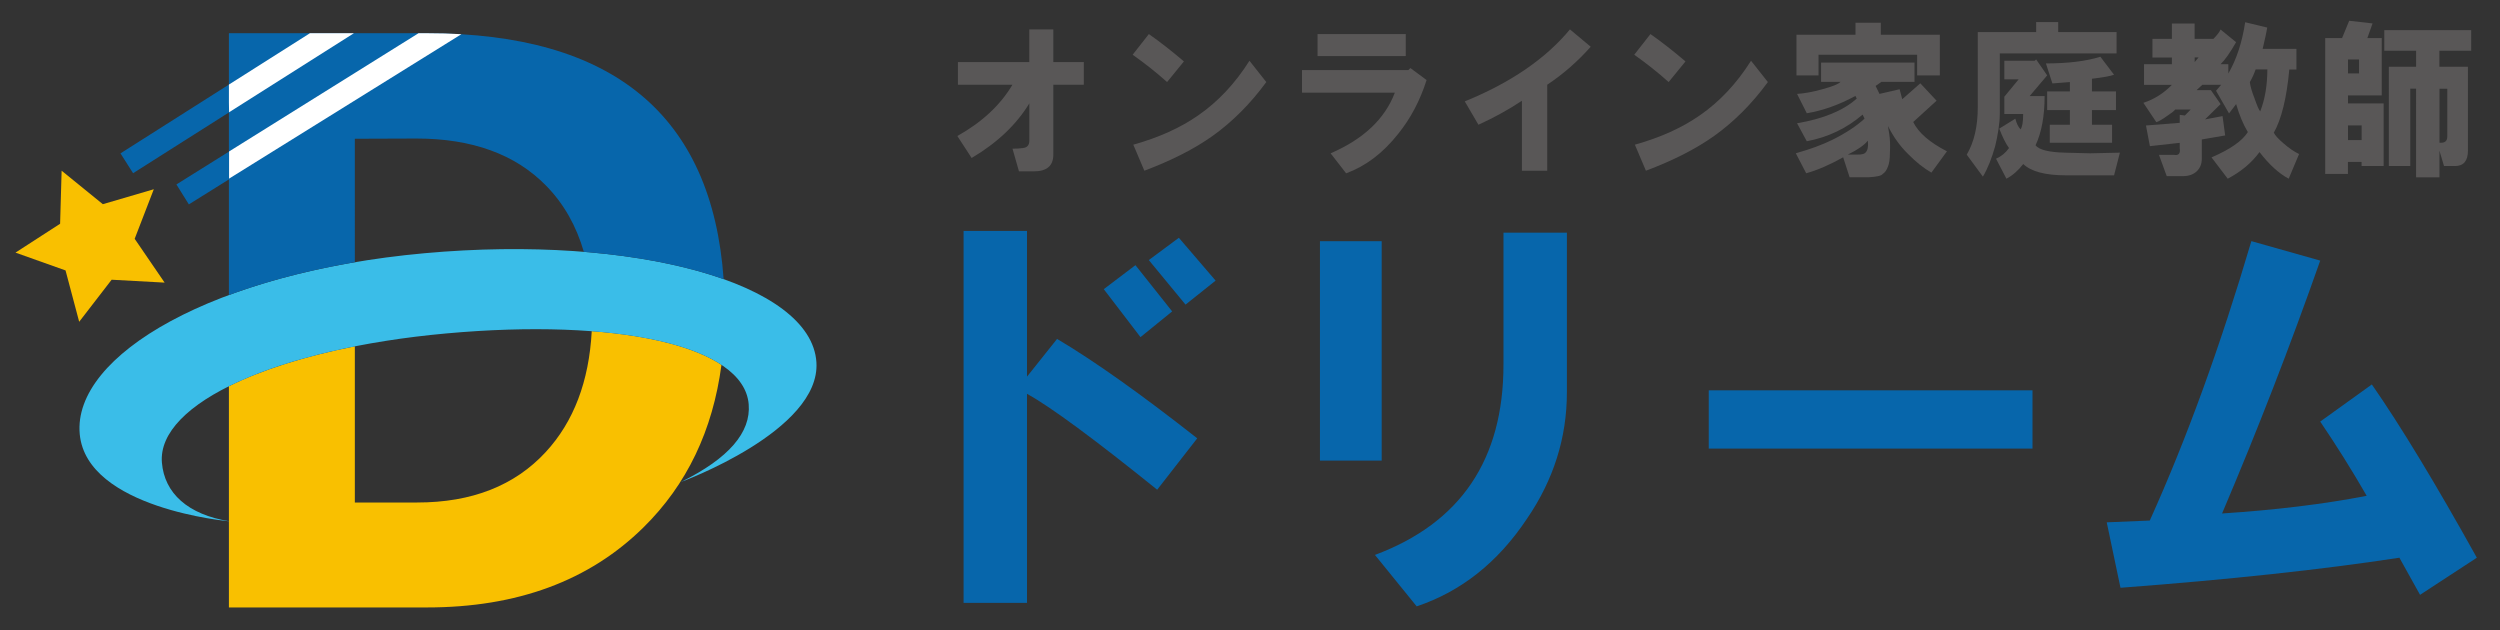 <?xml version="1.0" encoding="UTF-8"?><svg xmlns="http://www.w3.org/2000/svg" viewBox="0 0 460 116"><rect x="0" y="0" width="460" height="116" fill="#333333" stroke="none"/><defs><style>.d{fill:#fff;}.e{fill:#595757;}.f{fill:none;}.g{fill:#3abde8;}.h{fill:#f9c000;}.i{fill:#0766ab;}</style></defs><g id="a"/><g id="b"><g id="c"><g><path class="h" d="M108.88,60.94c-.5,9.23-3.31,16.65-8.47,22.24-5.72,6.19-13.6,9.28-23.64,9.28h-11.48v-28.74c-9.27,1.83-17.18,4.36-23.17,7.34v40.71h36.44c16.6,0,29.88-4.91,39.85-14.74,7.97-7.85,12.74-17.82,14.34-29.9-4.96-3.28-13.31-5.39-23.88-6.2Z"/><path class="g" d="M42.19,95.91c-7.61-1.23-11.94-5.15-12.4-10.8-.89-10.95,21.33-20.95,52.34-23.76,31.02-2.81,54.74,2.09,55.63,13.04,.42,5.15-3.64,9.95-12.48,14.3,0,0,25.75-9.41,24.94-22.04-.94-14.59-33.46-23.56-72.09-20.06-38.63,3.5-64.8,18.72-63.46,33.28,1.27,13.74,27.52,16.05,27.52,16.05Z"/><polygon class="h" points="11.34 31.41 18.92 37.57 28.3 34.82 24.78 43.94 30.29 52 20.54 51.47 14.57 59.21 12.06 49.76 2.85 46.48 11.06 41.17 11.34 31.41"/><path class="i" d="M78.57,6.11H42.12V15.56l-19.95,12.66,2.32,3.65,17.63-11.18v7.21l-9.66,6.04,2.29,3.67,7.37-4.6v21.28c6.74-2.5,14.54-4.57,23.17-6.04V25.53l11.33-.04c10.24,0,18.19,2.89,23.85,8.66,3.28,3.34,5.57,7.42,6.96,12.19,9.93,.8,18.73,2.53,25.72,5.03-2.15-30.17-20.34-45.25-54.59-45.25Z"/><path class="e" d="M176.14,25.03c4.54-2.53,7.92-5.68,10.15-9.44h-10.03v-4.17h13.13V5.41h4.42v6.01h5.61v4.17h-5.61v12.87c0,2.04-1.19,3.07-3.58,3.07h-2.74l-1.19-4.17c.79,0,1.43-.04,1.91-.12,.79-.08,1.19-.53,1.19-1.35v-6.87c-2.39,3.92-5.93,7.28-10.62,10.05l-2.63-4.05Z"/><path class="e" d="M208.41,10.07l2.98-3.8c1.99,1.39,4.14,3.07,6.45,5.03l-3.1,3.8c-1.91-1.72-4.02-3.39-6.33-5.03Zm.12,16.55c4.69-1.31,8.67-3.11,11.94-5.39,3.66-2.53,6.8-5.88,9.43-10.05l3.1,3.92c-2.94,4.01-6.25,7.32-9.91,9.93-3.34,2.37-7.52,4.5-12.53,6.38l-2.03-4.78Z"/><path class="e" d="M239.57,17.06v-4.17h19.58l.36-.37,2.98,2.21c-1.19,3.76-2.94,7.07-5.25,9.93-2.79,3.52-5.97,5.92-9.55,7.23l-2.86-3.68c6.05-2.61,9.99-6.33,11.82-11.16h-17.07Zm2.86-6.74V6.27h16.23v4.05h-16.23Z"/><path class="e" d="M269.53,18.65c8.43-3.43,14.88-7.85,19.34-13.24l3.82,3.19c-2.39,2.7-5.05,5.03-8,6.99v15.82h-4.66v-12.87c-2.47,1.64-5.13,3.11-8,4.41l-2.51-4.29Z"/><path class="e" d="M300.7,10.07l2.98-3.8c1.99,1.39,4.14,3.07,6.45,5.03l-3.1,3.8c-1.91-1.72-4.02-3.39-6.33-5.03Zm.12,16.55c4.69-1.31,8.67-3.11,11.94-5.39,3.66-2.53,6.8-5.88,9.43-10.05l3.1,3.92c-2.94,4.01-6.25,7.32-9.91,9.93-3.34,2.37-7.52,4.5-12.53,6.38l-2.03-4.78Z"/><path class="e" d="M353.35,15.34l2.98,3.19-4.3,3.92c.96,1.96,3.02,3.76,6.21,5.39l-2.86,3.92c-1.43-.82-2.86-1.96-4.3-3.43-1.43-1.39-2.67-3.11-3.7-5.15l.24,1.47c.16,.98,.2,2.17,.12,3.56,0,1.06-.12,1.88-.36,2.45-.24,.65-.56,1.1-.96,1.35-.24,.33-1.12,.53-2.63,.61h-3.46l-1.19-3.68c-2.47,1.39-4.74,2.37-6.8,2.94l-1.91-3.68c2.63-.74,4.85-1.55,6.68-2.45,2.47-1.23,4.46-2.53,5.97-3.92l-.36-.74c-2.95,2.53-6.37,4.17-10.27,4.9l-1.79-3.31c4.85-.82,8.51-2.33,10.98-4.54l-.24-.49c-3.02,1.64-6.01,2.7-8.95,3.19l-1.79-3.56c1.35-.08,2.9-.37,4.66-.86,1.83-.49,2.94-.94,3.34-1.35h-3.58v-3.55h17.19v3.55h-6.09l-1.07,.74,.72,1.47,3.7-.86c.16,.65,.32,1.27,.48,1.84l3.34-2.94Zm-22.8-1.47V6.39h10.86v-2.21h4.66v2.21h10.86v7.48h-4.18v-3.8h-18.14v3.8h-4.06Zm13.13,12.01c-.64,.82-1.87,1.68-3.7,2.57h1.67c.56,0,.96-.04,1.19-.12,.72-.25,.99-1.06,.84-2.45Z"/><path class="e" d="M364.86,32.51l-2.98-4.05c1.35-2.29,2.03-5.19,2.03-8.7V5.9h10.74v-1.84h4.06v1.84h10.74v3.92h-21.49v11.03c0,.9-.08,1.88-.24,2.94-.16,1.06-.36,2.08-.6,3.07-.64,2.29-1.39,4.17-2.27,5.64Zm2.98-8.83l2.98-1.84c.24,.9,.56,1.55,.96,1.96,.32-.41,.48-1.35,.48-2.82h-3.46v-3.19l2.63-3.19h-2.63v-3.43h5.61l.24-.24,2.03,2.94-3.22,3.8h2.75c0,3.68-.56,6.7-1.67,9.07,.64,.82,2.43,1.27,5.37,1.35l4.66,.12,5.49-.12-1.07,4.17h-8.83c-3.82,0-6.45-.7-7.88-2.08-.96,1.23-1.99,2.12-3.1,2.7l-1.91-3.68c.95-.41,1.75-1.06,2.39-1.96-.56-.74-1.15-1.92-1.79-3.56Zm8.6-12.01c4.06,0,7.4-.41,10.03-1.23l2.51,3.31c-.64,.25-1.99,.49-4.06,.74v2.33h4.42v3.43h-4.42v2.7h3.7v3.31h-11.46v-3.31h3.7v-2.7h-4.18v-3.43h4.18v-1.72l-3.22,.25-1.19-3.68Z"/><path class="e" d="M418.38,24.42c.24,.49,.84,1.15,1.79,1.96,1.03,.9,1.99,1.55,2.86,1.96l-1.91,4.54c-1.83-.98-3.62-2.62-5.37-4.9-1.43,1.96-3.38,3.6-5.85,4.9l-2.98-3.92c3.42-1.47,5.65-3.02,6.68-4.66-.88-1.47-1.59-3.19-2.15-5.15l-1.31,1.72-2.39-4.17,.95-1.1h-3.46l-1.07,.98h2.63l1.79,2.57-2.86,2.82,3.22-.61,.48,3.56-4.3,.74v3.56c0,.9-.28,1.63-.84,2.21-.64,.65-1.51,.98-2.63,.98h-2.98l-1.43-3.92h2.75c.87,.17,1.23-.24,1.07-1.23v-.98l-5.49,.61-.72-3.8,6.21-.49v-1.47l.95,.12,1.07-1.1h-2.86c-.16,.25-.68,.66-1.55,1.23-.8,.57-1.43,.94-1.91,1.1l-2.39-3.56c1.99-.65,3.74-1.76,5.25-3.31h-5.13v-3.8h5.13v-1.23h-3.58v-3.43h3.58v-2.82h4.18v2.82h3.46c.72-.74,1.15-1.31,1.31-1.72l2.86,2.33c-1.12,1.96-2.07,3.31-2.86,4.05h1.43v1.72c1.51-2.61,2.55-5.76,3.1-9.44l4.06,.98c-.08,.57-.36,1.88-.84,3.92h6.21v3.8h-1.31c-.48,5.23-1.43,9.11-2.86,11.65Zm-14.56-13l.72-.86h-.72v.86Zm13.37,1.35h-2.15c-.32,.9-.68,1.68-1.07,2.33,.08,.74,.36,1.72,.84,2.94,.48,1.39,.84,2.21,1.07,2.45,.87-2.21,1.31-4.78,1.31-7.72Z"/><path class="e" d="M435.61,7.01h2.63v10.54h-6.21v1.47h6.56v11.52h-4.06v-.74h-2.51v2.21h-4.18V7.01h3.1l1.31-3.19,4.3,.49-.96,2.7Zm-3.58,6.5h2.03v-2.57h-2.03v2.57Zm0,12.26h2.51v-2.7h-2.51v2.7Zm17.67,4.78l-.84-2.82v4.9h-4.3V16.32h-1.07v14.22h-3.94V12.28h5.01v-2.94h-5.85v-3.8h15.99v3.8h-5.85v2.94h5.25v15.45c0,1.88-.8,2.82-2.39,2.82h-2.03Zm.6-5.39v-8.83h-1.43v9.93c.96,.08,1.43-.29,1.43-1.1Z"/><path class="i" d="M177.3,42.49h11.67v26.81l5.53-6.94c6.76,4,15.35,10.09,25.79,18.29l-7.37,9.46c-11.47-9.25-19.45-15.14-23.95-17.66v38.48h-11.67V42.49Zm25.79,10.72l5.83-4.42,6.76,8.51-5.83,4.73-6.76-8.83Zm8.29-5.36l5.53-4.1,6.76,7.88-5.53,4.42-6.76-8.2Z"/><path class="i" d="M242.87,84.75V44.38h11.36v40.37h-11.36Zm10.13,17.35c15.76-5.88,23.64-17.55,23.64-35.01v-24.28h11.67v29.33c0,8.41-2.46,16.19-7.37,23.34-5.33,7.99-12.08,13.35-20.27,16.09l-7.68-9.46Z"/><path class="i" d="M314.41,71.82h59.57v10.72h-59.57v-10.72Z"/><path class="i" d="M387.64,96.11l7.92-.33c6.76-14.97,12.99-32.1,18.69-51.41l12.67,3.58c-5.49,15.62-11.51,31.13-18.06,46.53,9.92-.65,18.8-1.73,26.61-3.25-2.75-4.77-5.6-9.32-8.55-13.66l9.5-6.83c5.28,7.59,11.72,18.22,19.32,31.88l-10.45,6.83-3.8-6.83c-14.15,2.17-31.26,4.02-51.32,5.53l-2.53-12.04Z"/><polygon class="f" points="42.12 6.11 42.12 15.56 57.03 6.11 42.12 6.11"/><path class="f" d="M84.9,6.29l-42.75,26.57v-5L77.01,6.11h-11.89l-22.97,14.55-.03-1.86V54.28c6.74-2.5,14.54-4.57,23.17-6.04V25.53l11.33-.04c10.24,0,18.19,2.89,23.85,8.66,3.28,3.34,5.57,7.42,6.96,12.19,9.93,.8,18.73,2.53,25.72,5.03-2.01-28.25-18.1-43.27-48.26-45.07Z"/><polygon class="d" points="65.12 6.11 57.03 6.11 42.12 15.56 42.12 18.8 42.15 20.66 65.12 6.11"/><path class="d" d="M42.15,32.87L84.9,6.29c-2.05-.12-4.16-.18-6.33-.18h-1.56L42.15,27.87v5Z"/></g><rect class="f" width="460" height="116"/></g></g></svg>
